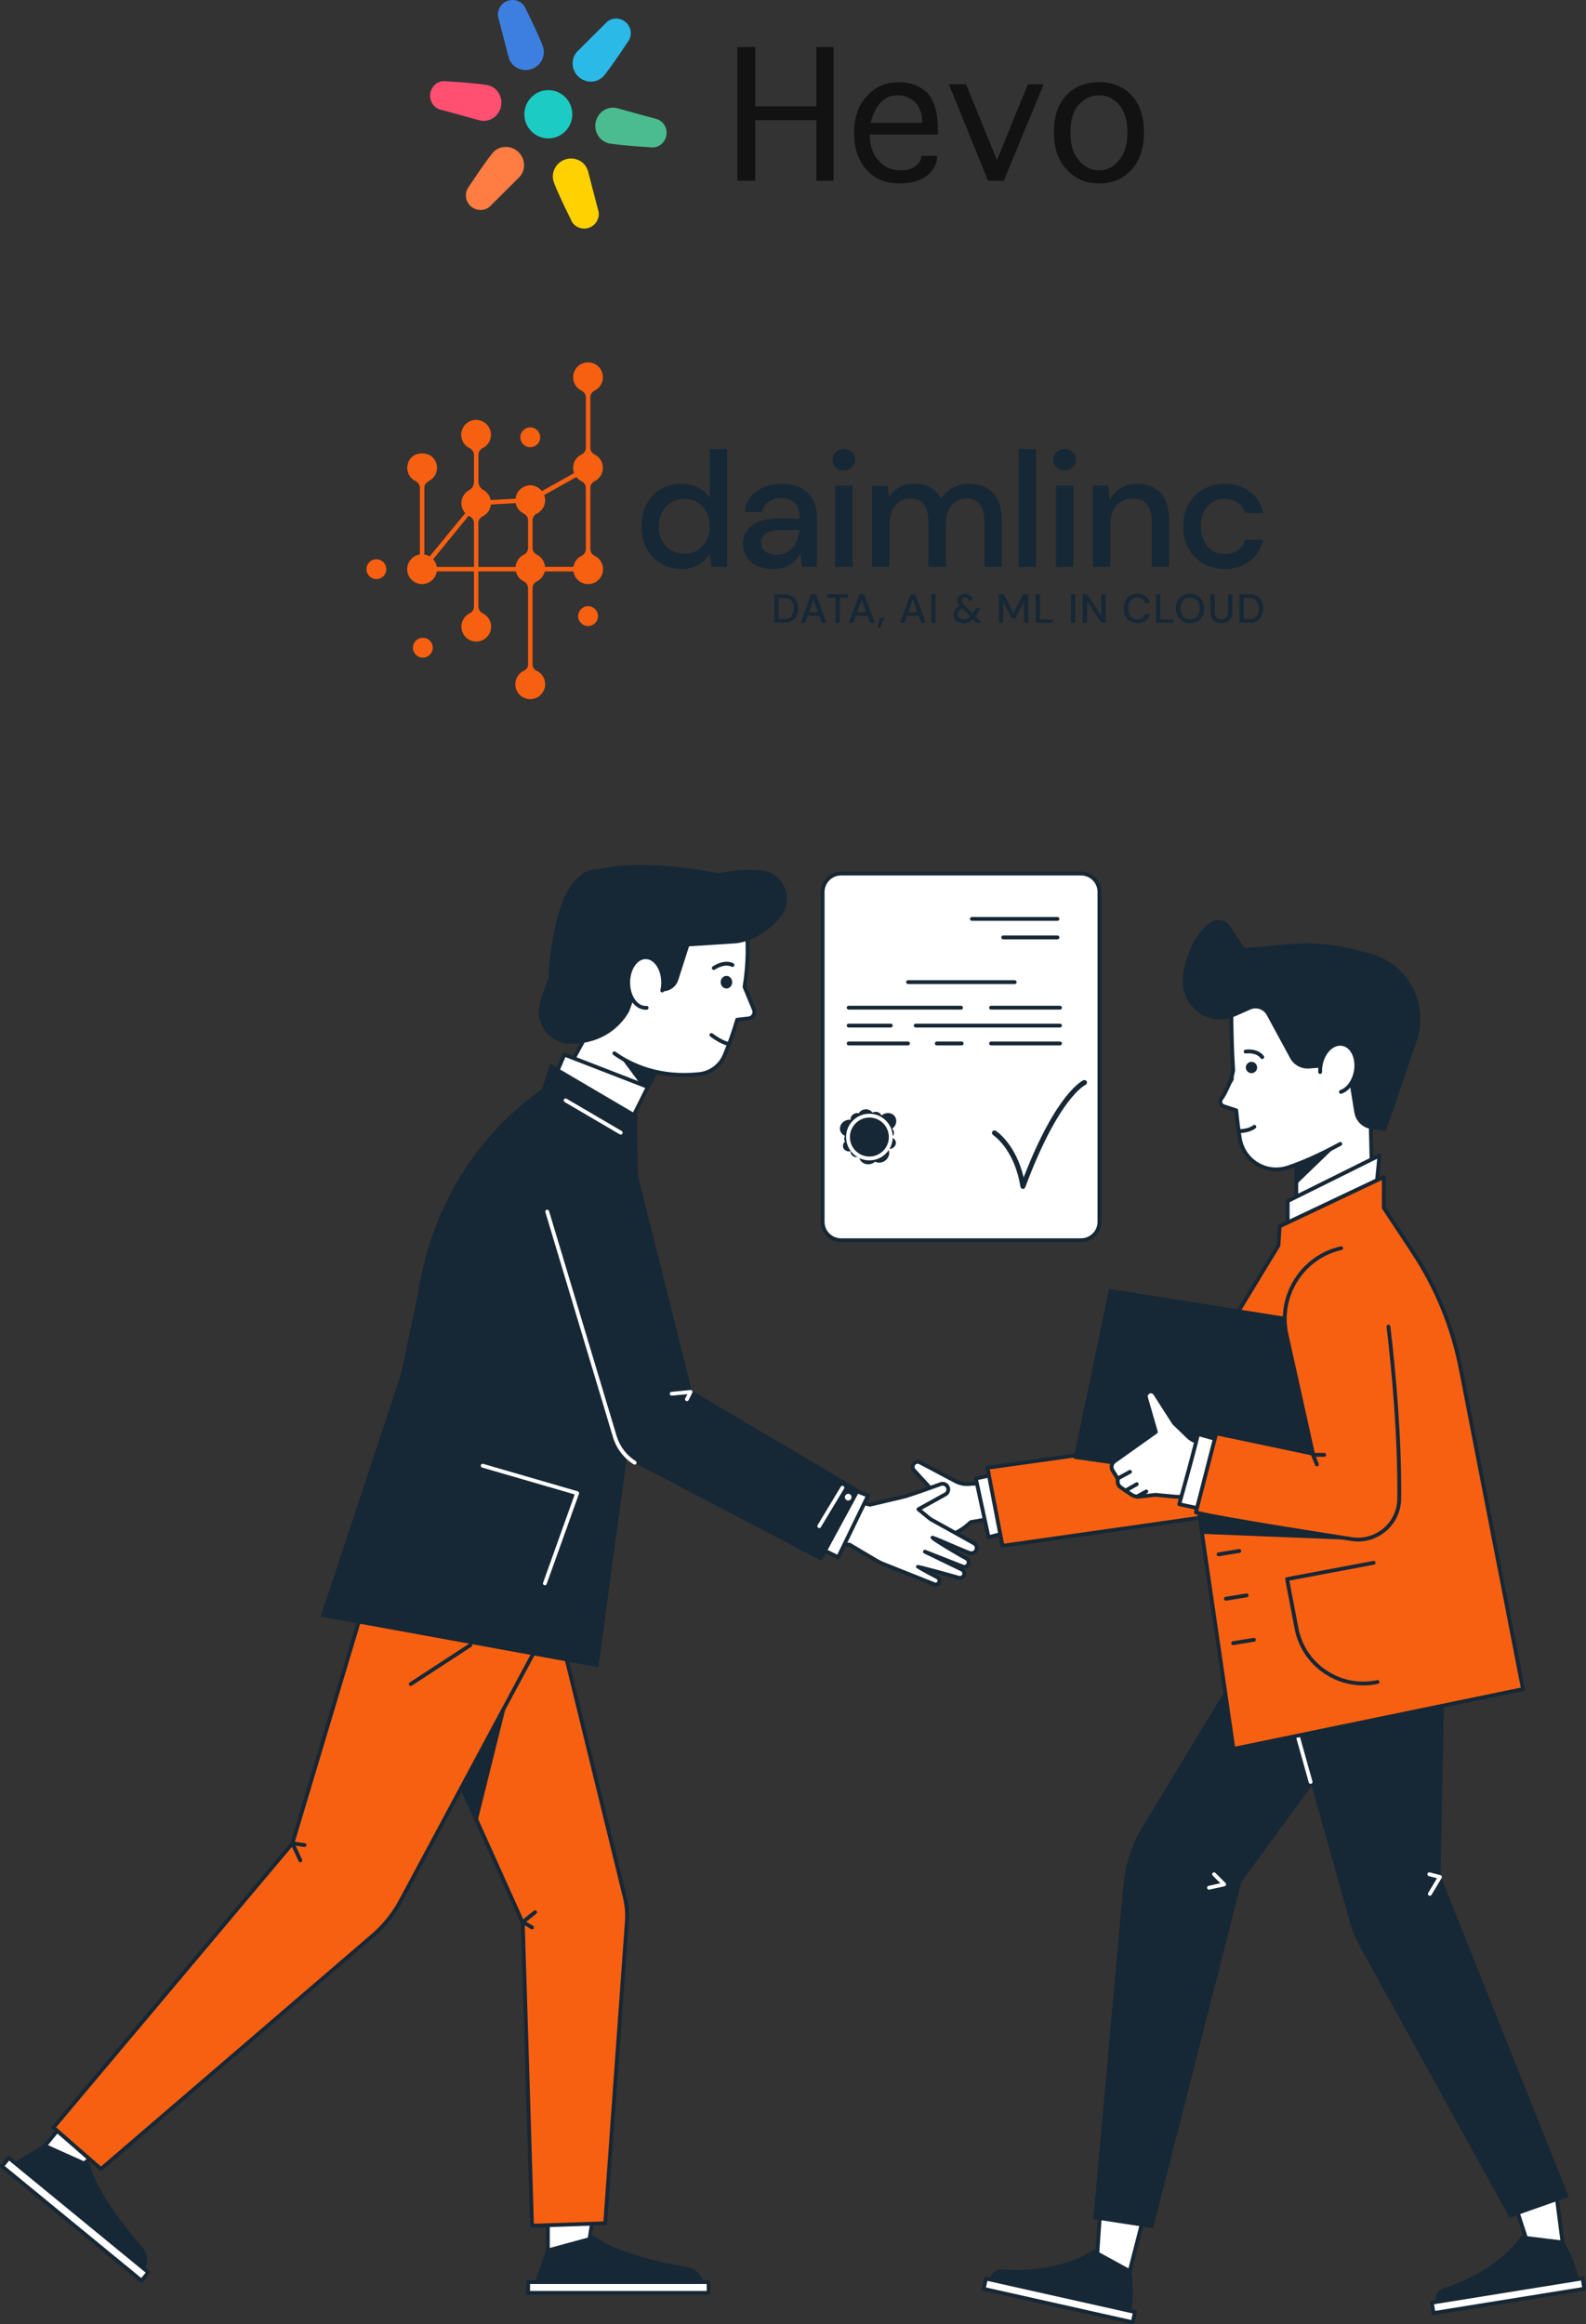 <?xml version="1.0" encoding="UTF-8"?>
<svg xmlns="http://www.w3.org/2000/svg" xmlns:xlink="http://www.w3.org/1999/xlink" id="Layer_2" viewBox="0 0 639.91 937.43">
  <rect x="0" y="0" width="639.91" height="937.43" fill="#333333" stroke="none"/>
  <defs>
    <style>.cls-1{clip-path:url(#clippath);}.cls-2{fill:none;}.cls-2,.cls-3,.cls-4,.cls-5,.cls-6,.cls-7,.cls-8,.cls-9,.cls-10,.cls-11,.cls-12,.cls-13{stroke-width:0px;}.cls-14{clip-path:url(#clippath-1);}.cls-15{clip-path:url(#clippath-3);}.cls-16{clip-path:url(#clippath-2);}.cls-3{fill:#f86011;}.cls-4{fill:#4abc90;}.cls-5{fill:#2bbae7;}.cls-6{fill:#3d7fe0;}.cls-7{fill:#1cccc4;}.cls-8{fill:#121212;}.cls-9{fill:#162735;}.cls-10{fill:#ff7d42;}.cls-11{fill:#fff;}.cls-12{fill:#ff5072;}.cls-13{fill:#ffd101;}</style>
    <clipPath id="clippath">
      <rect class="cls-2" x="395.91" y="918.14" width="62.88" height="19.29"></rect>
    </clipPath>
    <clipPath id="clippath-1">
      <rect class="cls-2" x="576.83" y="918.14" width="63.08" height="15.72"></rect>
    </clipPath>
    <clipPath id="clippath-2">
      <rect class="cls-2" y="869.51" width="59.91" height="50.67"></rect>
    </clipPath>
    <clipPath id="clippath-3">
      <rect class="cls-2" y="869.51" width="61.24" height="52"></rect>
    </clipPath>
  </defs>
  <g id="Layer_1-2">
    <path class="cls-11" d="m435.1,500.23h-94.69c-4.7,0-8.51-3.81-8.51-8.51v-130.89c0-4.7,3.81-8.51,8.51-8.51h94.69c4.7,0,8.51,3.81,8.51,8.51v130.89c0,4.7-3.81,8.51-8.51,8.51"></path>
    <path class="cls-9" d="m348.29,450.79c.23,1.26-.71,2.49-2.1,2.76-1.4.26-2.73-.55-2.96-1.81-.24-1.26.71-2.49,2.11-2.75,1.4-.26,2.72.55,2.95,1.81"></path>
    <path class="cls-9" d="m361.43,460.59c.23,1.26-.71,2.49-2.1,2.76-1.41.26-2.72-.55-2.96-1.81-.23-1.26.71-2.49,2.11-2.75,1.41-.27,2.73.55,2.96,1.8"></path>
    <path class="cls-9" d="m360.66,456.47c.23,1.26-.71,2.49-2.11,2.75-1.4.26-2.72-.55-2.96-1.81s.71-2.49,2.11-2.75c1.4-.26,2.72.55,2.96,1.81"></path>
    <path class="cls-9" d="m355.76,450.28c.23,1.26-.71,2.49-2.11,2.76-1.4.26-2.72-.55-2.96-1.81-.23-1.26.71-2.49,2.11-2.75,1.4-.26,2.72.55,2.96,1.81"></path>
    <path class="cls-9" d="m345.2,461.62c.23,1.26-.71,2.49-2.11,2.75-1.4.26-2.72-.55-2.95-1.81-.23-1.26.71-2.49,2.11-2.75,1.4-.26,2.72.55,2.96,1.81"></path>
    <path class="cls-9" d="m348.29,463.94c.23,1.26-.71,2.49-2.11,2.75-1.4.26-2.72-.55-2.95-1.81-.24-1.26.71-2.49,2.11-2.76,1.4-.26,2.72.55,2.95,1.81"></path>
    <path class="cls-9" d="m345.71,458.78c.24,1.26-.7,2.49-2.1,2.75s-2.72-.55-2.96-1.81.71-2.49,2.1-2.76c1.41-.26,2.73.55,2.96,1.81"></path>
    <path class="cls-9" d="m346.47,454.36c.34,1.87-1.06,3.7-3.13,4.08s-4.04-.82-4.39-2.69c-.35-1.86,1.06-3.69,3.13-4.08,2.08-.39,4.04.82,4.39,2.68"></path>
    <path class="cls-9" d="m361.07,450.33c1.07,1.57.54,3.8-1.2,4.99-1.74,1.2-4.03.9-5.1-.67s-.54-3.8,1.21-5c1.74-1.19,4.02-.89,5.09.68"></path>
    <path class="cls-9" d="m358.23,463.21c1.07,1.57.53,3.81-1.2,5-1.74,1.19-4.03.89-5.1-.68-1.07-1.56-.53-3.8,1.2-4.99,1.74-1.19,4.02-.9,5.1.67"></path>
    <path class="cls-9" d="m354.2,465.45c.34,1.87-1.05,3.69-3.13,4.08-2.07.39-4.04-.81-4.39-2.68s1.06-3.69,3.13-4.08c2.08-.39,4.04.81,4.39,2.68"></path>
    <path class="cls-9" d="m352.51,450.24c0,1.57-1.41,2.84-3.15,2.84s-3.15-1.27-3.15-2.84,1.42-2.83,3.15-2.83,3.15,1.27,3.15,2.83"></path>
    <path class="cls-9" d="m339.35,353.1c-3.68,0-6.67,2.99-6.67,6.67v133.01c0,3.68,2.99,6.67,6.67,6.67h96.81c3.68,0,6.67-2.99,6.67-6.67v-133.01c0-3.68-2.99-6.67-6.67-6.67h-96.81Zm96.81,147.9h-96.81c-4.54,0-8.22-3.69-8.22-8.22v-133.01c0-4.53,3.68-8.22,8.22-8.22h96.81c4.53,0,8.22,3.69,8.22,8.22v133.01c0,4.53-3.69,8.22-8.22,8.22"></path>
    <path class="cls-11" d="m444.55,882.07l-2.31,34.49,12.7,2.85,8.15-31.73-18.54-5.61"></path>
    <path class="cls-9" d="m443.05,915.96l11.32,2.54,7.78-30.29-16.91-5.12-2.2,32.87Zm11.89,4.23c-.17-.02-12.88-2.86-12.88-2.86-.37-.08-.63-.43-.6-.81l2.3-34.5c.02-.23.14-.45.33-.58.19-.14.44-.18.67-.1l18.54,5.61c.4.12.63.53.53.93l-8.15,31.73c-.09.35-.4.58-.74.58"></path>
    <path class="cls-9" d="m441.49,907.34l14.85,8.12s1.7,9.14-.14,18.31l-57.76-12.94,1.54-3.01c.84-1.64,2.57-2.61,4.41-2.46,6.69.54,23.42.78,37.1-8.02"></path>
    <path class="cls-11" d="m457.02,936.66l-60.14-13.47.94-4.17,60.14,13.47-.93,4.17"></path>
    <g class="cls-1">
      <path class="cls-9" d="m397.8,922.6l58.63,13.14.59-2.66-58.63-13.13-.59,2.66Zm59.21,14.83c-.17-.02-60.3-13.49-60.3-13.49-.42-.09-.68-.51-.59-.92l.93-4.17c.05-.2.17-.38.34-.48.18-.11.39-.15.59-.1l60.14,13.47c.2.04.38.17.48.34.11.18.15.39.1.58l-.93,4.17c-.08.36-.4.6-.76.6"></path>
    </g>
    <path class="cls-11" d="m607.38,877.08l10.66,32.89,12.85-2.07-4.21-32.49-19.3,1.67"></path>
    <path class="cls-9" d="m608.42,877.76l10.16,31.33,11.46-1.85-4.02-31.01-17.59,1.53Zm9.63,32.97c-.33,0-.63-.21-.73-.54l-10.66-32.89c-.07-.22-.04-.47.09-.66.14-.2.35-.32.58-.34l19.31-1.67c.41-.03.78.26.83.67l4.21,32.49c.06.41-.22.8-.64.86l-12.85,2.07s-.08.01-.13.01"></path>
    <path class="cls-9" d="m613.92,901.67l16.81,2.03s4.97,7.85,6.66,17.06l-58.43,9.42.32-3.36c.17-1.83,1.42-3.38,3.17-3.92,6.41-1.99,22.04-7.96,31.47-21.22"></path>
    <path class="cls-11" d="m639.22,923.14l-60.84,9.81-.68-4.21,60.84-9.81.68,4.22"></path>
    <g class="cls-14">
      <path class="cls-9" d="m578.59,929.37l.43,2.69,59.32-9.56-.44-2.69-59.31,9.57Zm-.21,4.35c-.38,0-.7-.27-.76-.65l-.68-4.22c-.03-.2.02-.41.14-.57.11-.17.3-.28.5-.31l60.84-9.81c.2-.03.41.02.57.14.17.12.28.3.31.5l.68,4.22c.07.42-.22.82-.64.89l-60.84,9.81s-.08.01-.13.01"></path>
    </g>
    <path class="cls-11" d="m404.02,597.79l-13.45.76c-1.7.1-3.38-.27-4.88-1.06l-14.48-7.66c-.78-.41-1.72-.28-2.36.33-.8.77-.84,2.03-.09,2.84l6.83,7.44-27.75,12.89c-.66.31-1.02,1.04-.87,1.75.19.89,1.11,1.43,1.98,1.16l13.6-4.18-13.09,9.06c-.59.41-.79,1.19-.45,1.83.34.67,1.14.95,1.83.66l14.07-6.03-10.04,8.17c-.44.36-.49,1.03-.11,1.46.3.34.8.43,1.2.22l10.61-5.34-6.16,6.43c-.44.46-.35,1.2.18,1.54l.28.18c.35.22.81.21,1.15-.04l9.65-7.12,11.1-3.72c2.95-.99,5.68-2.57,8-4.64l.95-.85,10.73-1.85,1.56-14.26"></path>
    <path class="cls-9" d="m366.58,621.34c.23,0,.47.11.62.31.22.31.2.72-.06.99l-6.16,6.43c.04.36.32.54.32.54.27-.01,9.91-7.13,9.91-7.13.21-.11,11.32-3.83,11.32-3.83,2.86-.96,5.47-2.47,7.73-4.48l.95-.84c.11-.09.24-.16.38-.18l10.16-1.76,1.4-12.77-12.54.71c-1.83.1-3.66-.3-5.29-1.15l-14.47-7.66c-.48-.26-1.07-.17-1.46.2-.49.47-.52,1.27-.06,1.77l6.84,7.44c.16.18.23.43.19.67-.05.24-.21.45-.43.55l-27.76,12.9c-.33.16-.52.52-.44.89.05.22.18.4.38.51.19.11.42.14.63.07l13.6-4.18c.36-.11.76.06.93.4.16.34.06.76-.26.97l-13.09,9.06c-.27.18-.36.55-.21.84.16.3.53.44.84.3l14.07-6.03c.35-.15.77-.02.96.31.2.33.13.76-.17,1l-10.03,8.17c.26.4,10.86-4.95,10.86-4.95.11-.05.23-.08.35-.08Zm-5.16,9.86c-.33,0-.67-.09-.96-.29l-.28-.18c-.45-.29-.74-.76-.8-1.29-.06-.53.11-1.06.48-1.44l3.05-3.18-6.59,3.32c-.71.36-1.59.2-2.13-.4-.32-.36-.49-.84-.45-1.33.04-.48.28-.93.65-1.24l5.77-4.69-9.01,3.86c-1.05.45-2.29,0-2.82-1.01-.51-.98-.2-2.2.7-2.83l8.99-6.22-8.83,2.71c-.62.19-1.3.11-1.86-.22-.56-.33-.96-.88-1.1-1.52-.23-1.08.3-2.15,1.3-2.61l26.8-12.45-6.12-6.66c-1.03-1.12-.97-2.88.12-3.93.88-.84,2.19-1.02,3.26-.45l14.48,7.66c1.38.72,2.92,1.06,4.47.97l13.45-.76c.23-.01.45.08.6.24.16.16.23.39.21.61l-1.56,14.26c-.04.34-.3.61-.64.68l-10.52,1.81-.79.7c-2.42,2.15-5.2,3.77-8.27,4.79l-10.98,3.68-9.55,7.05c-.31.23-.68.35-1.06.35"></path>
    <path class="cls-11" d="m393.72,596.31l5.11,23.72,10.77-2.79-4.58-23.37-11.3,2.44"></path>
    <path class="cls-9" d="m394.65,596.9l4.78,22.17,9.28-2.4-4.28-21.88-9.78,2.11Zm4.19,23.9c-.14,0-.28-.04-.4-.11-.18-.11-.31-.29-.35-.49l-5.11-23.71c-.04-.2,0-.42.1-.58.11-.18.29-.29.49-.34l11.3-2.44c.2-.04.42,0,.59.11s.29.29.33.49l4.58,23.37c.08.4-.17.8-.56.9l-10.77,2.79c-.06.02-.14.02-.2.02"></path>
    <path class="cls-3" d="m398.41,591.98l6.07,31.49,78.86-11.22c5.01-.71,9.56-3.28,12.76-7.2l47.05-57.63-26.68-22.22-37.78,55.52-80.28,11.26"></path>
    <path class="cls-9" d="m399.33,592.64l5.77,29.97,78.14-11.12c4.82-.69,9.18-3.15,12.27-6.92l46.57-57.04-25.44-21.18-37.3,54.81c-.13.18-.32.3-.53.33l-79.47,11.15Zm5.15,31.61c-.36,0-.69-.26-.76-.63l-6.06-31.49c-.04-.21,0-.42.13-.59s.31-.29.52-.32l79.93-11.21,37.59-55.24c.12-.18.31-.3.53-.33s.43.03.6.17l26.68,22.22c.33.27.38.75.11,1.08l-47.05,57.63c-3.33,4.07-8.04,6.73-13.25,7.47l-78.86,11.22s-.07,0-.11,0"></path>
    <path class="cls-11" d="m553.59,476.46l-30.57,11.44v-29.08l29.83-13.67.74,31.31"></path>
    <path class="cls-9" d="m545.39,456.16l-22.37,21.6v-15.55l22.37-6.06"></path>
    <path class="cls-9" d="m523.79,459.31v27.47l29.02-10.85-.7-29.59-28.31,12.97Zm-.77,29.36c-.16,0-.31-.05-.44-.14-.21-.14-.33-.38-.33-.63v-29.08c0-.3.18-.58.45-.7l29.83-13.67c.23-.11.51-.09.73.05.22.14.35.38.36.64l.74,31.31c.01.33-.19.63-.5.74l-30.57,11.44c-.09.03-.18.05-.27.05"></path>
    <path class="cls-11" d="m519.54,484.41v12.68l35.55-15.66,1.49-15.41-37.04,18.39"></path>
    <path class="cls-9" d="m520.32,484.9v11.01l34.04-14.99,1.31-13.57-35.35,17.56Zm-.78,12.97c-.15,0-.29-.04-.42-.13-.22-.14-.35-.39-.35-.65v-12.67c0-.3.16-.57.43-.7l37.03-18.39c.26-.13.55-.1.79.06.23.16.35.43.33.71l-1.49,15.41c-.03.28-.2.52-.46.63l-35.54,15.66c-.1.05-.21.07-.32.07"></path>
    <path class="cls-9" d="m535.81,613.39l-74.68,123.2c-4.43,7.3-7.13,15.52-7.89,24.03l-12.09,134.39,24.09,3.69,35.57-139.56,71.19-97.41-36.2-48.34"></path>
    <path class="cls-9" d="m511.09,655.67l33.69,119.94c.91,3.21,2.17,6.31,3.79,9.24l60.54,109.63,23.81-8.39-51.73-129.51,1.98-98.42-72.08-2.49"></path>
    <path class="cls-11" d="m528.8,719.49c-.34,0-.65-.22-.74-.56l-17.7-63.05c-.07-.24-.02-.49.14-.69.15-.19.38-.3.63-.29l72.08,2.48c.42.02.75.36.74.79l-.21,10.38c0,.43-.35.77-.79.76-.43-.01-.77-.36-.76-.79l.19-9.61-70.26-2.43,17.42,62.03c.11.41-.13.84-.54.95-.07.02-.14.03-.21.03"></path>
    <path class="cls-3" d="m614.49,681.27l-116.82,24.11-12.65-86.71-2.54-17.4-1.63-11.2c-2.3-15.75.96-31.81,9.23-45.41l25.73-42.34.5-7.7,42.01-19.89v12.43l11.77,17.83c9.46,14.32,16.01,30.36,19.29,47.21l25.11,129.08"></path>
    <path class="cls-9" d="m549.24,621.24l-64.23-2.58-2.54-17.4,66.77,19.98"></path>
    <path class="cls-9" d="m517.05,495.11l-.46,7.25c-.01.13-.05.24-.11.35l-25.74,42.34c-8.15,13.41-11.4,29.36-9.13,44.9l16.71,114.51,115.27-23.79-24.96-128.34c-3.27-16.83-9.72-32.61-19.17-46.92l-11.78-17.83c-.08-.13-.13-.28-.13-.43v-11.2l-40.49,19.17Zm-19.38,211.04c-.16,0-.31-.05-.44-.14-.18-.12-.29-.31-.32-.52l-16.82-115.32c-2.32-15.89.99-32.2,9.34-45.93l25.64-42.18.48-7.52c.02-.28.19-.53.44-.65l42.01-19.89c.24-.11.52-.09.74.05s.36.39.36.65v12.2l11.65,17.64c9.56,14.48,16.09,30.45,19.4,47.48l25.11,129.09c.08.42-.19.82-.6.91l-116.82,24.11s-.1.02-.16.02"></path>
    <path class="cls-11" d="m496.92,399.78s-.23,17.4.88,35.7c-1.31,2.29-3.11,5.21-5.04,7.67-.82,1.06-.35,2.6.92,3.03,2.17.71,3.82,1.25,5.09,1.65.4,4,.89,7.86,1.47,11.4,1.49,8.95,10.6,14.53,19.23,11.71,16.88-5.51,37.1-18.95,37.1-18.95l.75-44.49-60.4-7.71"></path>
    <path class="cls-9" d="m514.89,472.44c-2.82,0-5.61-.77-8.08-2.27-3.91-2.37-6.58-6.31-7.33-10.82-.54-3.22-1.02-6.9-1.43-10.94-1.29-.41-2.84-.91-4.61-1.49-.84-.28-1.48-.94-1.74-1.78-.26-.84-.08-1.76.46-2.45,1.84-2.36,4.38-8.71,4.61-11.01-1.09-18.1-.63-31.77-.62-31.91,0-.22.1-.42.27-.56s.39-.21.6-.18l60.4,7.7c.39.05.68.39.67.78l-.69,41.49c-.01.43-.35.76-.77.76-.44,0-.79-.35-.78-.78l.69-40.8-58.86-7.51c-.08,3.24-.29,15.48.65,30.97-.26,2.88-3.03,9.54-4.94,11.99-.24.3-.31.69-.2,1.05.11.37.39.65.75.77,1.99.66,3.7,1.21,5.07,1.64.3.1.51.36.54.66.42,4.22.91,8.03,1.46,11.35.67,4.06,3.08,7.61,6.6,9.75,3.51,2.13,7.74,2.61,11.64,1.35,6.02-1.97,13.14-5.17,21.16-9.51.38-.2.84-.06,1.05.31.21.38.07.85-.31,1.05-8.1,4.39-15.31,7.62-21.42,9.61-1.58.52-3.21.77-4.83.77"></path>
    <path class="cls-9" d="m546.45,448.7c.56,3.44,3.27,6.12,6.71,6.64,2.88.43,5.78.86,5.9.86.14,0,6.66-19.17,12.55-36.55,5.05-14.92-3.57-31.01-18.8-35.06l-5.28-1.4c-8.82-2.35-17.99-3.15-27.09-2.38l-18.31,1.56-5.82-8.73c-1.74-2.62-5.32-3.32-7.9-1.51-3.92,2.76-8.94,8.56-11.02,20.58-1.04,6.04,1.34,12.22,6.35,15.74.17.12.33.23.5.34,4.2,2.74,9.53,3.11,14.13,1.08l6.13-2.71c2.45-1.08,5.33-.1,6.61,2.26l9.43,17.37c1.5,2.77,4.49,4.4,7.63,4.17l15.22-1.11,3.05,18.84"></path>
    <path class="cls-11" d="m547.02,432.12c-.96,5.41-4.92,9.22-8.84,8.52-3.92-.7-6.32-5.65-5.35-11.05.96-5.4,4.92-9.22,8.84-8.53,3.92.7,6.31,5.65,5.35,11.06"></path>
    <path class="cls-9" d="m541.02,441.16c-.32,0-.61-.2-.72-.52-.15-.4.06-.84.47-.98,2.68-.95,4.83-3.97,5.5-7.67.89-4.98-1.23-9.54-4.73-10.16-3.49-.62-7.06,2.92-7.94,7.9-.16.89-.22,1.77-.19,2.64.01.43-.32.79-.75.8-.43.02-.79-.32-.8-.74-.03-.97.05-1.97.22-2.97,1.04-5.81,5.41-9.92,9.74-9.15,4.33.78,7.02,6.14,5.98,11.95-.76,4.25-3.31,7.72-6.51,8.86-.08.03-.17.04-.26.04"></path>
    <path class="cls-9" d="m507.22,430.56c0,1.26-1.02,2.28-2.28,2.28s-2.28-1.02-2.28-2.28,1.02-2.29,2.28-2.29,2.28,1.03,2.28,2.29"></path>
    <path class="cls-9" d="m509.28,427.15c-.23,0-.46-.11-.62-.31-1.92-2.56-5.92-1.94-5.96-1.94-.42.07-.82-.21-.89-.64-.07-.42.22-.82.64-.89.2-.03,4.97-.78,7.46,2.54.26.34.19.83-.16,1.08-.14.1-.3.16-.46.16"></path>
    <path class="cls-9" d="m500.4,456.98c-.43,0-.77-.35-.77-.78s.34-.77.77-.78c.06,0,3.26-.03,5.24-1.57.34-.26.82-.2,1.08.14.26.34.2.82-.14,1.08-2.42,1.89-6.04,1.91-6.19,1.91"></path>
    <path class="cls-9" d="m447.52,519.88l-14.36,68.48,97.64,13.81,17.65-66.34-100.92-15.95"></path>
    <path class="cls-11" d="m466.35,577.53l-3.96-13.74c-.21-.74.01-1.54.58-2.06.93-.86,2.41-.67,3.1.4l7.53,11.78,5.76,5.57c.83.81,1.84,1.43,2.94,1.81l4.9,1.69-4.76,20.17-4.51.47c-1.38.14-2.77.15-4.14.02l-7.67-.71-6.42.71c-1.13.13-2.25-.16-3.19-.79l-4.37-2.96c-.76-.51-1.21-1.36-1.21-2.28v-1.26l-2.02-3.23c-.77-1.23-.45-2.87.74-3.71l16.69-11.86"></path>
    <path class="cls-9" d="m466.13,602.14c.07,0,7.74.72,7.74.72,1.32.12,2.67.11,3.99-.02l3.96-.41,4.47-18.95-4.24-1.46c-1.2-.41-2.31-1.1-3.22-1.98l-5.76-5.57c-.11-.14-7.65-11.92-7.65-11.92-.2-.32-.53-.53-.9-.58-.38-.05-.74.07-1.02.33-.35.32-.49.81-.36,1.28l3.96,13.74c.09.31-.03.65-.29.84l-16.69,11.86c-.85.61-1.09,1.79-.54,2.68l2.02,3.23c.08.13.13.27.13.41v1.27c0,.66.32,1.27.86,1.64l4.37,2.96c.78.53,1.73.77,2.67.66l6.42-.71s.06,0,.09,0Zm9.64,2.35c-.68,0-1.36-.03-2.04-.09l-7.59-.71-6.34.71c-1.3.15-2.61-.18-3.7-.92l-4.38-2.96c-.97-.66-1.55-1.74-1.55-2.91v-1.04l-1.9-3.04c-.99-1.58-.57-3.68.95-4.76l16.24-11.54-3.81-13.22c-.3-1.04.01-2.13.81-2.85.61-.56,1.43-.82,2.26-.71s1.56.57,2.01,1.28l7.48,11.7,5.69,5.51c.75.73,1.67,1.29,2.65,1.63l4.9,1.69c.38.13.59.52.5.91l-4.76,20.17c-.07.32-.34.56-.67.59l-4.51.46c-.75.08-1.51.11-2.26.11"></path>
    <path class="cls-9" d="m450.94,597.12c-.28,0-.54-.15-.68-.4-.2-.38-.07-.84.31-1.05l4.99-2.71c.37-.21.84-.07,1.05.3.2.38.06.85-.31,1.05l-4.98,2.72c-.12.06-.24.09-.36.09"></path>
    <path class="cls-9" d="m454.1,601.98c-.27,0-.53-.14-.67-.39-.21-.36-.08-.84.29-1.05l4.54-2.59c.38-.22.85-.09,1.06.28.21.38.09.84-.28,1.06l-4.54,2.6c-.13.07-.25.1-.39.1"></path>
    <path class="cls-9" d="m458.68,604.4c-.27,0-.54-.15-.68-.4-.2-.38-.06-.84.31-1.05l3.81-2.07c.38-.2.84-.07,1.05.31.2.37.07.84-.31,1.05l-3.82,2.07c-.11.07-.24.09-.37.09"></path>
    <path class="cls-11" d="m483.25,578.37c.5,0-7.46,28.34-7.46,28.34l9.2,1.99,7.95-27.59-9.69-2.73"></path>
    <path class="cls-9" d="m476.76,606.12l7.69,1.66,7.54-26.15-8.07-2.28c-.15.73-.43,1.91-.93,3.83-.6,2.37-1.47,5.65-2.58,9.72-1.52,5.58-3.08,11.19-3.65,13.21Zm8.23,3.34c-.16-.02-9.36-2.01-9.36-2.01-.21-.04-.39-.17-.5-.35-.11-.18-.14-.41-.08-.61,2.92-10.39,7.24-26.2,7.44-27.97.05-.64.38-.93.76-.93.21.03,9.91,2.77,9.91,2.77.19.05.36.19.46.36.1.18.13.4.07.59l-7.95,27.59c-.1.34-.41.56-.74.56"></path>
    <path class="cls-3" d="m482.51,609.94l8.2-31.81,39.02,8.2-10.68-48.03c-3.65-16.41,7.26-32.51,23.86-35.2l12.42-2.02s9.69,54.26,9.22,103.41c-.1,10.15-9.17,17.85-19.2,16.29-62.85-9.78-62.85-10.83-62.85-10.83"></path>
    <path class="cls-9" d="m547.92,621.74c-.89,0-1.79-.07-2.68-.21-32.47-5.05-47.84-7.73-55.02-9.09-3.28-.61-5.6-1.1-6.92-1.44-.98-.25-1.57-.4-1.57-1.07.03-.19,8.23-32.01,8.23-32.01.1-.4.5-.65.91-.56l37.85,7.95-10.42-46.86c-3.57-16.09,6.58-32.14,22.64-35.77.42-.09.83.17.93.58.09.42-.17.83-.59.92-15.23,3.45-24.85,18.67-21.46,33.93l10.68,48.04c.06.25-.02.52-.21.71-.18.19-.45.27-.71.21l-38.3-8.05-7.84,30.42c2.18.59,12.6,2.86,62.04,10.56,4.56.71,9.18-.59,12.7-3.58s5.56-7.34,5.6-11.96c.24-25.09-2.23-51.53-4.34-69.29-.05-.43.25-.81.68-.86.42-.05.81.26.86.68,2.11,17.81,4.59,44.32,4.35,69.49-.05,5.07-2.29,9.85-6.15,13.13-3.17,2.68-7.16,4.13-11.26,4.13"></path>
    <path class="cls-9" d="m549.98,679.78c-5.47,0-10.83-1.6-15.51-4.7-6.38-4.23-10.69-10.69-12.13-18.21l-3.79-19.83c-.04-.2,0-.41.11-.58.12-.17.3-.29.5-.32l34.92-6.57c.42-.08.83.19.91.61.08.42-.2.82-.62.9l-34.16,6.43,3.65,19.07c1.36,7.11,5.43,13.22,11.46,17.22,6.03,3.99,13.25,5.36,20.32,3.84.42-.09.83.18.92.59.09.42-.17.83-.59.92-2,.43-4.01.64-6,.64"></path>
    <path class="cls-9" d="m491.65,627.69c-.38,0-.7-.27-.77-.65-.07-.42.22-.82.64-.89l8.39-1.36c.42-.07.82.22.89.65.07.42-.22.82-.64.89l-8.39,1.36s-.08.01-.12.01"></path>
    <path class="cls-9" d="m494.59,645.6c-.37,0-.7-.27-.76-.65-.07-.42.22-.82.64-.89l8.39-1.36c.42-.07.82.22.89.64s-.22.82-.64.89l-8.39,1.36s-.08.01-.13.01"></path>
    <path class="cls-9" d="m497.55,663.51c-.37,0-.7-.27-.77-.65-.07-.43.22-.82.64-.89l8.39-1.36c.43-.07.82.22.89.64.07.42-.21.82-.64.89l-8.39,1.36s-.09.01-.13.01"></path>
    <path class="cls-9" d="m531.33,591.4c-.31,0-.59-.18-.72-.48l-1.58-3.85c-.1-.23-.08-.51.07-.72s.39-.34.65-.34h4.54c.43,0,.77.34.77.77s-.34.78-.77.78h-3.38l1.15,2.79c.16.4-.03.85-.42,1.01-.09.05-.19.06-.29.06"></path>
    <path class="cls-11" d="m487.8,762.15c-.36,0-.68-.25-.76-.61-.09-.42.17-.83.59-.92l4.74-1.05-3.08-3.09c-.3-.3-.3-.79,0-1.09s.79-.3,1.09,0l4.08,4.08c.2.2.28.49.2.77-.08.27-.3.47-.58.54l-6.12,1.36c-.06.01-.11.02-.17.02"></path>
    <path class="cls-11" d="m576.91,764.64c-.14,0-.27-.04-.4-.11-.36-.22-.48-.69-.27-1.06l3.55-5.92-3.31-.87c-.41-.11-.66-.53-.55-.95.1-.41.53-.66.94-.55l4.31,1.13c.23.06.43.23.52.46.09.22.08.48-.05.69l-4.08,6.81c-.15.24-.41.38-.67.38"></path>
    <path class="cls-11" d="m240.41,886.57l-3.55,22.91-15.82.54v-22.9l19.36-.55"></path>
    <path class="cls-9" d="m221.82,887.87v21.35l14.38-.49,3.31-21.36-17.68.5Zm-.78,22.93c-.2,0-.39-.08-.54-.22-.15-.15-.23-.34-.23-.56v-22.9c0-.42.33-.77.75-.78l19.36-.55c.23,0,.45.09.6.26.15.18.22.41.18.64l-3.54,22.9c-.06.37-.37.65-.74.66l-15.82.55h-.03"></path>
    <path class="cls-9" d="m239.59,901.84l-19.09,5.18-5.18,15h68.72l-.28-1.4c-.64-3.21-3.2-5.69-6.44-6.24-9.28-1.57-28.27-5.49-37.73-12.54"></path>
    <path class="cls-11" d="m213.09,924.79h72.81v-4.36h-72.81v4.36"></path>
    <path class="cls-9" d="m213.86,924.02h71.27v-2.81h-71.27v2.81Zm72.04,1.55h-72.81c-.43,0-.77-.34-.77-.77v-4.36c0-.43.34-.77.77-.77h72.81c.43,0,.78.34.78.77v4.36c0,.43-.35.77-.78.77"></path>
    <path class="cls-11" d="m46.47,861.45l-17.27,15.46-12.58-9.6,14.53-17.71,15.32,11.85"></path>
    <path class="cls-9" d="m17.73,867.18l11.43,8.73,16.1-14.42-13.99-10.83-13.54,16.52Zm11.47,10.51c-.17,0-.33-.06-.47-.16l-12.58-9.61c-.17-.13-.28-.31-.3-.52-.03-.21.04-.42.17-.58l14.53-17.71c.27-.33.74-.38,1.07-.13l15.32,11.85c.18.14.29.35.3.58.01.23-.08.45-.26.6l-17.27,15.47c-.15.13-.33.2-.52.2"></path>
    <path class="cls-9" d="m36.16,872.74l-18.05-8.1-13.52,8.31,53.15,43.57.67-1.25c1.54-2.9,1.13-6.44-1.02-8.91-6.18-7.1-18.38-22.17-21.23-33.63"></path>
    <g class="cls-16">
      <path class="cls-11" d="m.8,873.72l56.3,46.17,2.77-3.38-56.3-46.17-2.77,3.38"></path>
    </g>
    <g class="cls-15">
      <path class="cls-9" d="m1.88,873.61l55.11,45.19,1.79-2.18-55.11-45.18-1.79,2.18Zm55.22,47.05c-.17,0-.34-.06-.49-.17L.3,874.32c-.16-.13-.26-.32-.28-.53-.02-.2.04-.41.17-.56l2.77-3.38c.27-.33.76-.38,1.09-.11l56.31,46.17c.16.13.26.32.28.52.02.21-.04.41-.17.57l-2.77,3.38c-.15.19-.38.28-.6.28"></path>
    </g>
    <path class="cls-3" d="m252.93,775.02l-8.74,121.71-29.52.98-3.69-122.03-18.38-40.86-14.03-31.18-29.34-65.23,72.08.98,30.79,125.78c.79,3.22,1.07,6.54.83,9.85"></path>
    <path class="cls-9" d="m211.02,660.63l-18.42,74.2-14.03-31.18-1.3-5.94,33.75-37.07"></path>
    <path class="cls-9" d="m150.43,639.2l61.25,136.17c.07.29,3.73,121.54,3.73,121.54l28.05-.94,8.69-121.02c.23-3.23-.04-6.46-.81-9.6l-30.65-125.2-70.27-.96Zm64.23,259.28c-.19,0-.39-.07-.53-.21-.15-.14-.24-.33-.24-.54l-3.69-121.87-61.69-137.14c-.1-.24-.08-.52.06-.74.14-.22.39-.35.66-.35l72.08.98c.35,0,.66.24.74.59l30.79,125.78c.81,3.3,1.09,6.69.85,10.09l-8.74,121.71c-.03.4-.35.7-.75.72l-29.52.98h-.03"></path>
    <path class="cls-3" d="m218.85,660.06l-57.19,106.6c-2.85,5.32-6.66,10.06-11.24,13.99l-109.69,94.18-19.19-16.73,96.44-114.64,26.81-89.55,74.05,6.15"></path>
    <path class="cls-9" d="m165.71,680.02c-.26,0-.5-.13-.65-.35-.23-.36-.13-.84.22-1.07l24.11-15.74c.36-.23.84-.13,1.07.22.23.36.13.84-.22,1.07l-24.11,15.74c-.13.09-.28.13-.42.13"></path>
    <path class="cls-9" d="m22.63,858.02l18.11,15.79,109.18-93.74c4.52-3.89,8.24-8.52,11.06-13.77l56.64-105.56-72.26-6-26.64,88.95c-.03.1-.08.2-.15.28l-95.95,114.06Zm18.11,17.59c-.18,0-.36-.07-.51-.19l-19.19-16.73c-.32-.28-.35-.76-.08-1.08l96.33-114.53,26.77-89.39c.1-.35.44-.58.81-.55l74.05,6.15c.26.02.49.17.62.4.12.23.13.51,0,.73l-57.19,106.6c-2.91,5.42-6.75,10.21-11.42,14.21l-109.68,94.18c-.15.13-.33.19-.51.19"></path>
    <path class="cls-11" d="m270.02,422.65l-2.64,4.81-6.92,12.61-5.7,10.38-30.01-11.32,15.5-28.29,29.77,11.81"></path>
    <path class="cls-9" d="m267.39,427.46l-6.92,12.62-13.32-17.92,20.24,5.3"></path>
    <path class="cls-9" d="m225.86,438.73l28.55,10.77,14.51-26.44-28.32-11.23-14.74,26.91Zm28.91,12.5c-.27-.05-30.29-11.36-30.29-11.36-.21-.08-.37-.24-.45-.46-.08-.21-.06-.44.05-.64l15.49-28.3c.19-.34.6-.49.96-.34l29.77,11.81c.2.08.36.25.44.46.07.21.06.44-.05.63l-15.26,27.8c-.14.26-.4.4-.68.4"></path>
    <path class="cls-11" d="m304.18,407.18l-3.78-9.13c1.58-9.84,1.63-19.1.23-27.32l-40.37,4.62-20.92,21.89v19.45s13.56,19.61,42.8,16.52c4.49-.47,8.39-3.33,10.16-7.49,2.05-4.86,3.76-9.69,5.13-14.45l4.63-.52c1.72-.19,2.78-1.97,2.11-3.57"></path>
    <path class="cls-9" d="m276.02,434.32c-13.19,0-22.69-4.65-28.59-8.86-.35-.26-.43-.73-.18-1.08.25-.34.73-.43,1.08-.18,6.57,4.69,17.76,9.94,33.74,8.25,4.23-.45,7.88-3.14,9.53-7.03,2.01-4.74,3.72-9.57,5.09-14.36.09-.3.35-.52.66-.55l4.63-.52c.58-.07,1.08-.39,1.38-.89.29-.5.33-1.09.11-1.63l-3.78-9.13c-.06-.13-.07-.28-.05-.42,1.51-9.41,1.63-18.26.36-26.34l-39.36,4.51-20.51,21.46v17.9c0,.43-.35.77-.78.77s-.77-.34-.77-.77v-18.21c0-.2.08-.39.21-.54l20.92-21.89c.12-.14.29-.22.47-.23l40.37-4.63c.41-.04.79.24.85.64,1.41,8.38,1.34,17.58-.2,27.35l3.69,8.92c.41.99.33,2.09-.21,3.01-.55.92-1.47,1.52-2.54,1.64l-4.11.46c-1.37,4.68-3.06,9.4-5.02,14.03-1.86,4.41-5.99,7.46-10.79,7.97-2.15.23-4.22.33-6.21.33"></path>
    <path class="cls-9" d="m253.94,407.69s-6.04,13.21-23.45,13.32c-8.65.06-14.96-8.17-12.61-16.48,1.53-5.42,3.47-10.21,3.47-10.21,0,0,1.21-44.75,20.67-43.78,18.48-4.62,47.91,1.7,47.91,1.7,0,0,8.95-2.17,17.51-1.11,9.06,1.12,13.24,11.9,7.35,18.88-8.32,9.86-17.81,10.45-17.81,10.45l-18.97,1.22-4.34,13.57c-.99,3.1-4.11,5.01-7.33,4.47l-9-1.5-3.4,9.48"></path>
    <path class="cls-11" d="m267.56,396.27c0,5.64-3.15,10.21-7.05,10.21s-7.06-4.57-7.06-10.21,3.16-10.22,7.06-10.22,7.05,4.57,7.05,10.22"></path>
    <path class="cls-9" d="m260.51,407.26c-4.32,0-7.83-4.93-7.83-10.98s3.51-10.99,7.83-10.99,7.82,4.93,7.82,10.99c0,1.16-.13,2.3-.38,3.4-.09.42-.51.68-.92.58-.42-.09-.68-.51-.58-.92.22-.98.34-2.01.34-3.05,0-5.21-2.82-9.45-6.28-9.45s-6.28,4.24-6.28,9.45,2.81,9.44,6.28,9.44c.11,0,.22,0,.33-.02.42-.04.8.29.83.71.03.42-.29.8-.71.83-.16,0-.31.02-.46.02"></path>
    <path class="cls-9" d="m295.42,396.15c0,1.41-1.04,2.55-2.32,2.55s-2.32-1.14-2.32-2.55,1.04-2.55,2.32-2.55,2.32,1.14,2.32,2.55"></path>
    <path class="cls-9" d="m287.99,391.21c-.24,0-.48-.11-.63-.33-.24-.35-.17-.83.19-1.08.18-.13,4.55-3.16,8.33-1.28.38.19.54.65.34,1.04-.19.38-.65.54-1.04.35-2.96-1.48-6.71,1.13-6.74,1.16-.14.09-.29.14-.45.14"></path>
    <path class="cls-9" d="m294.19,421.77c-2.74-.08-7.15-3.35-7.64-3.72-.34-.26-.41-.74-.15-1.08s.74-.41,1.08-.15c1.23.93,4.84,3.35,6.73,3.41.43.02.76.38.75.8-.02.42-.36.75-.78.75"></path>
    <path class="cls-11" d="m227.71,425.36l-5.66,13.29,32.47,13.53,6.89-13.78-33.7-13.04"></path>
    <path class="cls-9" d="m223.06,438.23l31.09,12.95,6.19-12.37-32.21-12.46-5.06,11.88Zm31.46,14.72c-.3-.06-32.77-13.59-32.77-13.59-.19-.08-.34-.23-.42-.42-.08-.19-.08-.4,0-.59l5.66-13.28c.16-.39.6-.57.99-.42l33.71,13.04c.2.08.36.23.44.44.08.2.07.43-.03.62l-6.89,13.78c-.14.27-.41.43-.69.43"></path>
    <path class="cls-9" d="m222.05,429.05l35.18,20.67-.24,4.43,1.97,89.06-17.55,129.22-112.02-20.41,32.39-97.74,6.64-31.49c5.17-33.49,21.57-62.62,48.99-82.54l1.19-.86,3.45-10.33"></path>
    <path class="cls-11" d="m338.55,604.2l12.48,2.68,12.92-3.04c1.56-.18,11.67-3.83,15.58-5.26.93-.34,1.96-.04,2.57.72.85,1.06.59,2.64-.56,3.37l-10.98,6.08,4.82,3.94,17.58,9.77c1.14.63,1.46,2.11.69,3.17-.57.78-1.58,1.08-2.48.74-3.76-1.38-14.67-6.3-14.91-6.23-.06.46,10.13,6.57,13.66,8.44.83.43,1.18,1.43.81,2.29-.38.87-1.36,1.3-2.25.98l-15.29-6.01,14.83,7.17c.89.4,1.3,1.44.92,2.33-.36.83-1.28,1.26-2.14,1.01-4.63-1.35-15.82-4.36-16.45-4.38-.13.08,5.34,2.9,7.89,4.2.72.37,1.03,1.22.72,1.97-.32.78-1.21,1.15-1.99.84l-21.22-8.45c-.83-.38-1.63-.8-2.41-1.26l-10.58-6.28-8.94-.04,4.76-18.76"></path>
    <path class="cls-9" d="m356.03,629.82l21.21,8.45c.39.15.83-.04.99-.42.16-.37,0-.8-.36-.98q-8.27-4.24-8.31-4.84c-.01-.27.12-.54.34-.69.13-.09.29-.14.45-.14.86.01,13.19,3.4,16.65,4.41.49.15,1.01-.1,1.21-.57.22-.5-.01-1.09-.52-1.32l-14.85-7.18c-.37-.18-.54-.63-.37-1.01s.6-.56.99-.41l15.29,6.01c.48.17,1.04-.07,1.26-.57.21-.48,0-1.06-.46-1.3-1.75-.93-5.13-2.89-8.21-4.77-5.96-3.64-5.92-3.88-5.84-4.45.04-.3.26-.55.55-.64q.38-.12,5.96,2.29c3.31,1.43,7.44,3.21,9.43,3.95.58.21,1.24.02,1.6-.48.24-.32.32-.72.23-1.12-.08-.39-.33-.71-.68-.91l-17.58-9.77c-.11-.08-4.93-4.02-4.93-4.02-.2-.16-.31-.41-.29-.67.03-.26.17-.48.4-.61l10.96-6.07c.36-.23.6-.59.67-1.02.07-.43-.04-.86-.31-1.2-.41-.51-1.09-.7-1.7-.48-5.16,1.88-14.01,5.05-15.71,5.3l-12.88,3.04c-.11.02-.23.03-.34,0l-11.76-2.53-4.33,17.07,7.95.04c.14,0,.28.04.4.11l10.58,6.28c.74.45,1.53.85,2.32,1.21Zm21.48,10.05c-.28,0-.57-.06-.85-.16l-21.22-8.45c-.89-.4-1.72-.84-2.52-1.31l-10.4-6.17-8.73-.04c-.24,0-.46-.11-.61-.3-.15-.19-.2-.43-.14-.66l4.76-18.76c.1-.4.5-.65.91-.56l12.31,2.65,12.75-3c1.09-.14,6.99-2.14,15.49-5.24,1.24-.45,2.62-.06,3.44.96.55.68.78,1.56.63,2.42-.14.86-.65,1.62-1.39,2.08-.04.02-10.02,5.55-10.02,5.55l3.89,3.18,17.52,9.73c.73.41,1.26,1.11,1.44,1.94.18.82,0,1.68-.5,2.36-.77,1.05-2.16,1.47-3.38,1.02-1.58-.58-4.44-1.8-7.2-2.98,2.46,1.48,5.01,2.95,6.57,3.78,1.18.61,1.68,2.06,1.16,3.28-.43.99-1.42,1.58-2.45,1.55.79.7,1.1,1.89.66,2.92-.51,1.19-1.83,1.81-3.07,1.45-2.58-.76-6.94-1.95-10.51-2.9.74.39,1.58.82,2.52,1.29,1.07.55,1.55,1.84,1.08,2.96-.37.89-1.23,1.42-2.15,1.42"></path>
    <path class="cls-11" d="m328.08,623.16l10.08,4.92,12.06-24.84-9.35-3.69-12.79,23.62"></path>
    <path class="cls-9" d="m329.15,622.82l8.67,4.23,11.35-23.4-7.94-3.13-12.08,22.3Zm9.02,6.04c-.11,0-.23-.03-.34-.08l-10.08-4.92c-.19-.09-.33-.26-.4-.46-.06-.2-.04-.42.06-.6l12.79-23.62c.18-.34.6-.49.96-.35l9.35,3.69c.2.08.35.24.44.44.07.2.07.42-.03.62l-12.06,24.84c-.09.19-.25.33-.44.4-.08.03-.17.04-.26.04"></path>
    <path class="cls-9" d="m211.22,456.85l36.85,122.6c1.45,4.82,4.78,8.86,9.24,11.2l74.21,38.9,15.5-28.54-67.9-40.1-26.08-104.07h-41.82"></path>
    <path class="cls-11" d="m256.07,590.71c-.14,0-.29-.04-.41-.11-4.01-2.51-6.97-6.39-8.33-10.92l-27.29-90.79c-.13-.41.1-.84.52-.96s.84.11.96.52l27.29,90.79c1.26,4.17,3.98,7.73,7.67,10.05.36.23.47.71.24,1.07-.15.23-.4.36-.65.36"></path>
    <path class="cls-11" d="m219.83,639.43c-.66-.19-.87-.63-.72-1.04l12.76-35.64-37.34-10.84c-.41-.12-.65-.55-.53-.96.11-.41.55-.65.96-.53l38.13,11.07c.2.06.38.2.47.39.09.19.11.41.04.61l-13.04,36.41c-.11.32-.41.52-.73.52"></path>
    <path class="cls-11" d="m250.45,457.62c-.13,0-.27-.03-.39-.1l-22.25-13.04c-.37-.22-.49-.69-.28-1.06.22-.36.69-.49,1.06-.28l22.26,13.04c.36.21.49.69.27,1.06-.14.24-.4.38-.67.38"></path>
    <path class="cls-11" d="m277.16,565.13c-.11,0-.23-.03-.34-.08-.39-.19-.54-.66-.35-1.04l.85-1.7-6.24.6c-.42.04-.8-.27-.84-.7-.05-.42.27-.8.69-.84l7.63-.74c.28-.03.55.1.71.33.16.23.18.53.05.78l-1.47,2.95c-.14.27-.41.43-.69.43"></path>
    <path class="cls-11" d="m330.54,616.31c-.14,0-.27-.04-.4-.11-.36-.22-.48-.7-.26-1.07l9.35-15.49c.22-.36.7-.48,1.06-.27.36.22.48.7.26,1.06l-9.35,15.5c-.14.24-.4.38-.66.38"></path>
    <path class="cls-11" d="m343.58,603.85c0,.74-.61,1.35-1.35,1.35s-1.35-.6-1.35-1.35.6-1.35,1.35-1.35,1.35.6,1.35,1.35"></path>
    <path class="cls-9" d="m121.18,751.12c-.29,0-.57-.17-.7-.45l-3.2-6.89c-.12-.26-.09-.56.08-.79s.45-.34.73-.3l4.92.73c.42.07.71.46.65.88-.06.43-.46.71-.88.65l-3.49-.53,2.59,5.59c.18.39.02.84-.38,1.03-.1.05-.21.07-.32.07"></path>
    <path class="cls-9" d="m214.67,778.18c-.14,0-.27-.03-.4-.11l-3.69-2.21c-.21-.13-.35-.36-.37-.61-.02-.26.09-.49.29-.66l4.92-3.94c.33-.27.82-.21,1.08.12.27.33.21.82-.12,1.09l-4.05,3.24,2.74,1.64c.36.22.48.7.26,1.06-.14.24-.4.37-.66.37"></path>
    <path class="cls-9" d="m426.66,371.39h-34.52c-.43,0-.78-.34-.78-.77s.35-.77.78-.77h34.52c.43,0,.78.34.78.77s-.35.77-.78.77"></path>
    <path class="cls-9" d="m426.66,378.87h-21.9c-.43,0-.77-.35-.77-.78s.34-.77.77-.77h21.9c.43,0,.77.34.77.77s-.34.78-.77.78"></path>
    <path class="cls-9" d="m409.4,396.9h-43.03c-.42,0-.77-.34-.77-.77s.35-.78.77-.78h43.03c.43,0,.78.35.78.78s-.34.77-.78.77"></path>
    <path class="cls-9" d="m387.76,407.21h-45.35c-.43,0-.78-.35-.78-.78s.35-.77.78-.77h45.35c.43,0,.77.34.77.77s-.34.78-.77.78"></path>
    <path class="cls-9" d="m427.69,407.21h-27.83c-.43,0-.78-.35-.78-.78s.35-.77.78-.77h27.83c.43,0,.77.34.77.77s-.34.78-.77.78"></path>
    <path class="cls-9" d="m359.41,414.42h-17.01c-.43,0-.78-.34-.78-.77s.35-.77.78-.77h17.01c.43,0,.77.34.77.77s-.34.77-.77.77"></path>
    <path class="cls-9" d="m427.69,414.42h-58.23c-.43,0-.77-.34-.77-.77s.34-.77.77-.77h58.23c.43,0,.77.34.77.77s-.34.77-.77.77"></path>
    <path class="cls-9" d="m366.36,421.64h-23.96c-.43,0-.77-.35-.77-.78s.34-.77.77-.77h23.96c.43,0,.78.34.78.77s-.34.78-.78.78"></path>
    <path class="cls-9" d="m388.01,421.64h-10.05c-.43,0-.78-.35-.78-.78s.35-.77.78-.77h10.05c.43,0,.78.34.78.77s-.34.78-.78.78"></path>
    <path class="cls-9" d="m427.69,421.64h-27.82c-.43,0-.78-.35-.78-.78s.34-.77.78-.77h27.82c.43,0,.78.34.78.77s-.35.78-.78.78"></path>
    <path class="cls-9" d="m359.41,458.61c0,4.77-3.86,8.64-8.64,8.64s-8.63-3.86-8.63-8.64,3.87-8.63,8.63-8.63,8.64,3.86,8.64,8.63"></path>
    <path class="cls-11" d="m350.78,450.75c-4.33,0-7.86,3.53-7.86,7.86s3.53,7.86,7.86,7.86,7.85-3.53,7.85-7.86-3.52-7.86-7.85-7.86Zm0,17.27c-5.19,0-9.41-4.22-9.41-9.41s4.22-9.41,9.41-9.41,9.41,4.22,9.41,9.41-4.22,9.41-9.41,9.41"></path>
    <path class="cls-9" d="m412.72,479.53c-.55-.05-.92-.4-.99-.85-2.45-15.27-10.95-20.83-11.04-20.89-.46-.3-.6-.92-.31-1.39.3-.47.92-.61,1.39-.31.1.06,2.42,1.56,5.05,5.07,2.05,2.74,4.65,7.22,6.2,13.72,13.22-34.14,23.68-38.99,24.14-39.18.51-.22,1.1.02,1.32.53.22.51-.02,1.1-.53,1.32-.02.01-2.72,1.28-7.06,7-3.99,5.27-10.23,15.51-17.23,34.32-.15.4-.52.66-.94.66"></path>
    <path class="cls-8" d="m329.38,72.89v-24.44h-24.65v24.44h-7.2V19h7.2v23.89h24.65v-23.89h6.93v53.89h-6.93Z"></path>
    <path class="cls-8" d="m371.77,62.89h6.37c0,2.96-1.29,5.56-3.88,7.78-2.77,2.22-6.56,3.33-11.36,3.33-5.54,0-9.97-1.85-13.3-5.56-3.32-3.7-4.99-8.61-4.99-14.72,0-6.48,1.75-11.48,5.26-15,3.32-3.7,7.57-5.56,12.74-5.56,4.8,0,8.68,1.48,11.63,4.44,2.77,2.96,4.16,7.78,4.16,14.44v2.22h-27.43c0,4.63,1.2,8.15,3.6,10.56,2.22,2.59,5.17,3.89,8.86,3.89,2.77,0,4.8-.65,6.09-1.94,1.48-1.11,2.22-2.41,2.22-3.89Zm-20.5-13.33h20.78v-.83c0-1.85-.37-3.52-1.11-5-.92-1.85-2.12-3.15-3.6-3.89-1.48-.93-3.23-1.39-5.26-1.39-2.58,0-4.8.93-6.65,2.78-1.85,1.85-3.23,4.63-4.16,8.33Z"></path>
    <path class="cls-8" d="m414.71,34h6.37l-16.07,38.89h-6.37l-15.79-38.89h6.93l12.47,30.56,12.47-30.56Z"></path>
    <path class="cls-8" d="m443.52,74c-5.36,0-9.7-1.85-13.02-5.56-3.51-3.52-5.26-8.52-5.26-15s1.66-11.48,4.99-15c3.32-3.52,7.76-5.28,13.3-5.28s9.7,1.76,13.02,5.28c3.32,3.52,4.99,8.52,4.99,15s-1.66,11.3-4.99,15c-3.33,3.7-7.67,5.56-13.02,5.56Zm0-5.28c3.14,0,5.82-1.39,8.03-4.17,2.22-2.59,3.32-6.3,3.32-11.11s-1.11-8.7-3.32-11.11c-2.22-2.59-4.89-3.89-8.03-3.89-3.32,0-6.09,1.3-8.31,3.89-2.22,2.41-3.32,6.11-3.32,11.11s1.11,8.52,3.32,11.11c2.22,2.78,4.99,4.17,8.31,4.17Z"></path>
    <path class="cls-7" d="m230.91,46.09c0,5.37-4.33,9.73-9.67,9.73s-9.67-4.35-9.67-9.73,4.33-9.73,9.67-9.73,9.67,4.35,9.67,9.73Z"></path>
    <path class="cls-6" d="m218.87,18.24c-2.26-5.79-6.66-14.46-6.66-14.46-1.04-2.98-4.34-4.52-7.38-3.45-3.04,1.07-4.66,4.35-3.63,7.33l4.01,15.39.14.49c1.29,3.7,5.4,5.62,9.18,4.29,3.78-1.33,5.8-5.42,4.51-9.12,0,0-.11-.29-.18-.47Z"></path>
    <path class="cls-13" d="m223.61,73.94c2.26,5.79,6.66,14.46,6.66,14.46,1.04,2.98,4.34,4.52,7.38,3.45,3.04-1.07,4.66-4.35,3.63-7.33l-4.01-15.39-.14-.49c-1.29-3.7-5.4-5.62-9.18-4.29-3.78,1.33-5.8,5.42-4.51,9.12,0,0,.11.29.18.47Z"></path>
    <path class="cls-5" d="m244.04,30.1c3.85-4.87,9.12-13.03,9.12-13.03,2.05-2.39,1.72-6.04-.72-8.15-2.44-2.11-6.08-1.88-8.13.51l-11.25,11.19-.35.37c-2.54,2.97-2.14,7.51.9,10.14,3.04,2.63,7.57,2.34,10.11-.63,0,0,.19-.24.32-.4Z"></path>
    <path class="cls-10" d="m198.44,62.08c-3.85,4.87-9.12,13.03-9.12,13.03-2.05,2.39-1.72,6.04.72,8.15,2.44,2.11,6.08,1.88,8.13-.51l11.25-11.19.35-.37c2.54-2.97,2.14-7.51-.9-10.14-3.04-2.63-7.57-2.34-10.11.63,0,0-.19.24-.32.4Z"></path>
    <path class="cls-4" d="m246.41,57.95c6.12.92,15.78,1.43,15.78,1.43,3.08.59,6.06-1.52,6.66-4.7.6-3.18-1.42-6.24-4.5-6.82l-15.26-4.2-.49-.12c-3.83-.73-7.54,1.89-8.29,5.85-.74,3.96,1.77,7.76,5.6,8.49,0,0,.3.05.5.08Z"></path>
    <path class="cls-12" d="m196.07,34.23c-6.12-.92-15.78-1.43-15.78-1.43-3.08-.59-6.06,1.52-6.66,4.7-.6,3.18,1.42,6.24,4.5,6.82l15.26,4.2.49.12c3.83.73,7.54-1.89,8.29-5.85.74-3.96-1.77-7.76-5.6-8.49,0,0-.3-.05-.5-.08Z"></path>
    <g id="Layer_2-2">
      <g id="Layer_1-2">
        <path class="cls-9" d="m274.86,229.45c-5.89.13-11.33-3.13-14-8.38-1.38-2.74-2.07-5.78-2-8.85-.07-3.06.62-6.09,2-8.82,1.31-2.51,3.28-4.61,5.71-6.07,2.54-1.49,5.44-2.24,8.38-2.18,2.37-.05,4.72.47,6.84,1.52,1.9.97,3.5,2.46,4.59,4.29v-19.81h7v47.51h-6.27l-.73-5.08c-1.17,1.64-2.65,3.03-4.36,4.09-2.16,1.27-4.65,1.89-7.16,1.78Zm1.25-6.07c2.79.08,5.48-1.05,7.37-3.11,1.96-2.19,2.99-5.06,2.87-8,.12-2.94-.91-5.81-2.87-8-4.05-4.08-10.65-4.09-14.72-.04-.01.01-.03.03-.04.04-1.99,2.18-3.03,5.05-2.91,8-.04,2,.41,3.97,1.32,5.75.85,1.64,2.14,3,3.73,3.94,1.59.95,3.42,1.45,5.28,1.42h-.03Z"></path>
        <path class="cls-9" d="m312,229.45c-2.37.08-4.72-.39-6.87-1.38-1.66-.81-3.05-2.09-4-3.67-.89-1.52-1.35-3.24-1.33-5-.1-2.97,1.29-5.79,3.7-7.53,2.45-1.81,5.97-2.72,10.55-2.72h8.58v-.59c0-2.55-.69-4.46-2.08-5.75-1.48-1.31-3.41-1.99-5.38-1.91-1.79-.04-3.55.45-5.05,1.42-1.43.96-2.38,2.48-2.61,4.19h-7c.16-2.23,1-4.37,2.41-6.11,1.41-1.71,3.23-3.05,5.28-3.89,2.22-.92,4.6-1.38,7-1.36,4.58,0,8.12,1.2,10.63,3.6,2.51,2.4,3.76,5.67,3.76,9.81v20.1h-6.03l-.6-5.61c-.94,1.82-2.31,3.39-4,4.55-2.07,1.33-4.5,1.97-6.96,1.85Zm1.39-5.68c1.7.06,3.37-.42,4.79-1.35,1.3-.92,2.33-2.16,3-3.6.75-1.57,1.21-3.26,1.36-5h-7.79c-2.78,0-4.75.48-5.91,1.45-1.12.87-1.77,2.21-1.75,3.63-.05,1.38.57,2.71,1.68,3.54,1.35.95,2.97,1.42,4.62,1.33Z"></path>
        <path class="cls-9" d="m340.46,189.7c-1.21.04-2.38-.4-3.27-1.22-1.7-1.68-1.71-4.43-.03-6.12,0,0,.02-.02.03-.03,1.88-1.62,4.66-1.62,6.54,0,1.7,1.67,1.72,4.4.05,6.1-.02.02-.04.04-.05.05-.89.82-2.06,1.26-3.27,1.22Zm-3.5,39v-32.79h7v32.75l-7,.04Z"></path>
        <path class="cls-9" d="m351.86,228.66v-32.75h6.2l.6,4.62c1.03-1.67,2.47-3.05,4.19-4,1.84-.99,3.91-1.49,6-1.46,5.19,0,8.8,2.05,10.83,6.15,1.18-1.89,2.82-3.44,4.78-4.5,2.02-1.08,4.29-1.62,6.59-1.57,4.09,0,7.3,1.23,9.64,3.7s3.51,6.13,3.5,11v18.81h-7v-18.09c0-6.34-2.42-9.51-7.26-9.51-2.32-.05-4.53.98-6,2.77-1.56,1.85-2.34,4.49-2.34,7.93v16.9h-7v-18.09c0-6.34-2.44-9.51-7.33-9.51-2.32-.06-4.54.97-6,2.77-1.6,1.85-2.4,4.5-2.4,7.93v16.9h-7Z"></path>
        <path class="cls-9" d="m411.06,228.66v-47.51h7v47.51h-7Z"></path>
        <path class="cls-9" d="m429.55,189.7c-1.21.04-2.38-.4-3.27-1.22-1.7-1.67-1.72-4.4-.05-6.1.02-.02.04-.04.05-.05,1.88-1.62,4.66-1.62,6.54,0,1.7,1.68,1.71,4.43.03,6.12,0,0-.02.02-.03.03-.89.82-2.06,1.26-3.27,1.22Zm-3.5,39v-32.79h7v32.75l-7,.04Z"></path>
        <path class="cls-9" d="m440.97,228.66v-32.75h6.21l.53,5.74c.99-2,2.54-3.66,4.46-4.79,2.06-1.17,4.39-1.77,6.76-1.71,4,0,7.12,1.23,9.35,3.7s3.37,6.13,3.4,11v18.81h-6.93v-18.09c0-6.34-2.6-9.51-7.8-9.51-2.45-.06-4.8.95-6.44,2.77-1.69,1.85-2.53,4.49-2.54,7.93v16.9h-7Z"></path>
        <path class="cls-9" d="m494.13,229.45c-3.02.05-5.99-.7-8.62-2.18-2.5-1.41-4.55-3.49-5.94-6-1.48-2.76-2.22-5.87-2.14-9-.07-3.11.67-6.19,2.14-8.94,1.39-2.51,3.44-4.59,5.94-6,2.63-1.48,5.6-2.23,8.62-2.18,3.66-.12,7.26,1,10.21,3.17,2.75,2.12,4.64,5.18,5.31,8.59h-7.33c-.39-1.73-1.43-3.24-2.9-4.23-3.03-1.92-6.88-2.01-10-.23-1.51.88-2.74,2.16-3.56,3.7-.93,1.9-1.39,4-1.32,6.11-.07,2.12.38,4.23,1.32,6.13.8,1.56,2.01,2.88,3.5,3.8,1.43.87,3.07,1.33,4.75,1.32,1.88.04,3.72-.49,5.29-1.52,1.49-1,2.52-2.54,2.9-4.29h7.33c-.67,3.39-2.54,6.41-5.28,8.52-2.94,2.21-6.55,3.35-10.22,3.23Z"></path>
        <path class="cls-9" d="m312.41,251.15v-11.48h3.72c1.15-.05,2.29.2,3.32.7.84.44,1.52,1.14,1.94,2,.84,1.95.84,4.15,0,6.1-.42.86-1.1,1.56-1.94,2-1.03.5-2.17.74-3.32.69h-3.72Zm1.74-1.47h1.92c.85.04,1.7-.13,2.46-.51.59-.32,1.06-.84,1.31-1.46.29-.72.43-1.5.41-2.28.02-.78-.11-1.55-.39-2.28-.25-.63-.71-1.16-1.31-1.49-.76-.38-1.61-.55-2.46-.51h-1.92l-.02,8.53Z"></path>
        <path class="cls-9" d="m323.07,251.15l4.23-11.47h1.9l4.19,11.47h-1.83l-1-2.8h-4.7l-1,2.8h-1.79Zm3.31-4.18h3.7l-1.85-5.23-1.85,5.23Z"></path>
        <path class="cls-9" d="m337.1,251.15v-10.07h-3.39v-1.41h8.5v1.41h-3.35v10.07h-1.76Z"></path>
        <path class="cls-9" d="m342.51,251.15l4.23-11.47h1.9l4.22,11.47h-1.84l-1-2.8h-4.69l-1,2.8h-1.82Zm3.31-4.18h3.7l-1.85-5.23-1.85,5.23Z"></path>
        <path class="cls-9" d="m354.07,253.08l.95-3.87h1.72l-1.51,3.87h-1.16Z"></path>
        <path class="cls-9" d="m363.15,251.15l4.23-11.47h1.9l4.19,11.47h-1.83l-1-2.8h-4.69l-1,2.8h-1.8Zm3.31-4.18h3.7l-1.85-5.23-1.85,5.23Z"></path>
        <path class="cls-9" d="m375.74,251.15v-11.48h1.73v11.48h-1.73Z"></path>
        <path class="cls-9" d="m388.79,251.34c-.74.02-1.47-.13-2.14-.44-1.18-.53-1.94-1.7-1.93-3,0-.72.23-1.42.65-2,.49-.65,1.15-1.14,1.91-1.44-.31-.33-.56-.71-.76-1.12-.15-.36-.23-.75-.23-1.15-.01-.71.29-1.4.82-1.87.64-.53,1.45-.8,2.28-.75.57-.02,1.13.11,1.64.36.89.44,1.44,1.36,1.4,2.35h-1.69c.03-.38-.12-.75-.4-1-.28-.24-.63-.36-1-.35-.37-.01-.72.11-1,.35-.25.23-.39.56-.38.9,0,.33.1.65.27.93.24.36.52.7.83,1l3.41,3.43c.27-.42.57-.91.89-1.48l.42-.8h1.81l-.66,1.2c-.39.77-.83,1.5-1.33,2.2l2.56,2.55h-2.13l-1.4-1.39c-.51.52-1.11.93-1.78,1.21-.66.23-1.36.34-2.06.31Zm-2.38-3.59c-.01.58.23,1.13.66,1.52.48.42,1.11.64,1.75.61.5,0,1-.09,1.46-.29.49-.22.92-.54,1.28-.94l-3.27-3.26c-.55.2-1.04.55-1.41,1-.31.39-.48.87-.47,1.36h0Z"></path>
        <path class="cls-9" d="m403.02,251.15v-11.48h2l3.89,7.64,3.95-7.64h2v11.48h-1.74v-8.48l-3.51,6.83h-1.34l-3.53-6.82v8.47h-1.72Z"></path>
        <path class="cls-9" d="m417.86,251.15v-11.48h1.74v10.1h5.21v1.38h-6.95Z"></path>
        <path class="cls-9" d="m432.11,251.15v-11.48h1.75v11.48h-1.75Z"></path>
        <path class="cls-9" d="m436.86,251.15v-11.48h1.74l5.76,8.64v-8.64h1.73v11.48h-1.73l-5.76-8.64v8.64h-1.74Z"></path>
        <path class="cls-9" d="m458.95,251.34c-1.03.03-2.05-.23-2.94-.75-.83-.49-1.49-1.22-1.92-2.08-.46-.96-.69-2.02-.67-3.09-.02-1.07.21-2.14.67-3.11.43-.86,1.1-1.59,1.92-2.09.89-.52,1.91-.78,2.94-.75,1.18-.04,2.34.31,3.29,1,.86.68,1.44,1.66,1.62,2.74h-1.94c-.13-.63-.49-1.2-1-1.59-.58-.42-1.29-.62-2-.59-1.04-.05-2.04.38-2.72,1.17-1.33,1.93-1.33,4.49,0,6.42.68.78,1.68,1.21,2.72,1.16.71.03,1.41-.16,2-.56.51-.37.87-.91,1-1.52h1.94c-.19,1.06-.77,2.02-1.63,2.67-.96.68-2.11,1.02-3.28.97Z"></path>
        <path class="cls-9" d="m466.44,251.15v-11.48h1.74v10.1h5.21v1.38h-6.95Z"></path>
        <path class="cls-9" d="m480.16,251.34c-1.05.03-2.09-.23-3-.75-.85-.5-1.54-1.23-2-2.1-.96-1.95-.96-4.23,0-6.18.46-.87,1.15-1.59,2-2.09,1.87-1.01,4.13-1.01,6,0,.85.5,1.54,1.22,2,2.09.95,1.95.95,4.23,0,6.18-.46.87-1.15,1.6-2,2.1-.91.52-1.95.78-3,.75Zm0-1.56c.72.02,1.43-.16,2.06-.52.59-.36,1.07-.89,1.37-1.51.65-1.5.65-3.19,0-4.69-.3-.62-.78-1.15-1.37-1.51-1.29-.69-2.84-.69-4.13,0-.59.36-1.07.88-1.36,1.51-.65,1.5-.65,3.19,0,4.69.29.63.77,1.15,1.36,1.51.63.36,1.35.54,2.07.52Z"></path>
        <path class="cls-9" d="m492.73,251.34c-.77.01-1.53-.15-2.22-.48-.66-.33-1.21-.85-1.57-1.49-.41-.78-.61-1.66-.58-2.54v-7.16h1.73v7.18c-.07.81.19,1.61.73,2.21.54.5,1.26.76,2,.71.71.03,1.41-.22,1.93-.71.53-.61.79-1.41.72-2.21v-7.18h1.74v7.16c.04.89-.17,1.76-.6,2.54-.37.64-.93,1.16-1.6,1.49-.71.33-1.49.5-2.28.48Z"></path>
        <path class="cls-9" d="m500.05,251.15v-11.48h3.72c1.15-.04,2.29.2,3.32.7.84.45,1.51,1.15,1.93,2,.84,1.95.84,4.15,0,6.1-.41.85-1.09,1.56-1.93,2-1.03.5-2.17.73-3.32.69h-3.72Zm1.73-1.47h1.92c.85.04,1.7-.13,2.47-.51.59-.33,1.05-.84,1.31-1.46.29-.73.42-1.5.4-2.28.02-.78-.12-1.56-.4-2.29-.26-.63-.72-1.16-1.31-1.49-.77-.38-1.62-.55-2.47-.51h-1.92v8.54Z"></path>
        <path class="cls-3" d="m239.86,224.15c-1.04-.51-1.69-1.57-1.68-2.73v-24.6c0-1.18.69-2.26,1.76-2.77,2.96-1.49,4.15-5.1,2.66-8.06-.58-1.15-1.51-2.08-2.66-2.66-1.07-.51-1.75-1.59-1.76-2.77v-20.27c-.02-1.16.64-2.23,1.68-2.74,2.98-1.44,4.23-5.03,2.79-8.01-1.44-2.98-5.03-4.23-8.01-2.79-2.98,1.44-4.23,5.03-2.79,8.01.59,1.22,1.57,2.2,2.79,2.79,1.07.51,1.74,1.59,1.75,2.77v20.23c0,1.18-.68,2.26-1.75,2.78-2.8,1.32-4.11,4.58-3,7.47l-13,7.27c-.93-1.2-2.28-2.01-3.78-2.25v-.09h-1.8v.09c-2.7.42-4.78,2.61-5.05,5.33l-10,.53c-.34-1.69-1.4-3.15-2.91-4-1.24-.66-2.04-1.93-2.07-3.34v-10.85c-.02-1.16.63-2.22,1.67-2.73,2.98-1.44,4.23-5.03,2.79-8.01-1.44-2.98-5.03-4.23-8.01-2.79s-4.23,5.03-2.79,8.01c.59,1.22,1.57,2.2,2.79,2.79,1.07.51,1.75,1.59,1.76,2.77v11c-.03,1.35-.8,2.58-2,3.2-2.88,1.58-3.93,5.2-2.35,8.08.23.42.51.81.83,1.16l-14.36,17.44c-.66-.39-1.39-.65-2.15-.77v-26.82c.01-1.18.69-2.25,1.75-2.77,2.05-1,3.35-3.08,3.36-5.36.02-2.08-1.07-4.01-2.86-5.07-1.77-.87-3.82-.99-5.68-.31-1.71.73-2.95,2.24-3.32,4.06-.1.43-.15.88-.15,1.32,0,2.28,1.31,4.35,3.35,5.36,1.07.51,1.75,1.59,1.76,2.77v26.82c-3.28.48-5.54,3.53-5.06,6.81.48,3.28,3.53,5.54,6.81,5.06,2.62-.39,4.68-2.44,5.06-5.06h15v14.17c.02,1.16-.64,2.23-1.68,2.74-2.98,1.44-4.23,5.03-2.79,8.01s5.03,4.23,8.01,2.79c2.98-1.44,4.23-5.03,2.79-8.01-.59-1.22-1.57-2.2-2.79-2.79-1.07-.52-1.74-1.6-1.75-2.78v-14.13h15.1c.41,1.74,1.58,3.21,3.19,4,1.06.51,1.74,1.59,1.75,2.77v30.76c.03,1.05-.57,2.02-1.52,2.48-2.91,1.26-4.33,4.57-3.25,7.55.58,1.75,1.98,3.12,3.75,3.65,3.14,1.06,6.54-.63,7.6-3.77.99-2.94-.42-6.14-3.25-7.4-.94-.45-1.54-1.4-1.53-2.45v-30.81c.01-1.18.69-2.25,1.75-2.77,1.61-.79,2.78-2.26,3.19-4h11.56c.49,3.28,3.54,5.54,6.82,5.05,3.28-.49,5.54-3.54,5.05-6.82-.3-1.98-1.56-3.68-3.37-4.54Zm-48.6,4.51h-15c-.18-1.16-.69-2.24-1.48-3.11l14.3-17.52c.15.1.31.18.48.25,1.04.51,1.7,1.58,1.68,2.74l.02,17.64Zm21.82-7.7c.01,1.14-.62,2.19-1.64,2.71-1.96.92-3.27,2.84-3.43,5h-15v-17.65c-.02-1.15.62-2.2,1.65-2.72,1.9-.9,3.19-2.74,3.4-4.83l10-.53c.37,1.84,1.58,3.39,3.27,4.21,1.06.51,1.73,1.58,1.73,2.76l.02,11.05Zm23.31.46c.01,1.16-.65,2.23-1.7,2.73-1.78.86-3.03,2.54-3.33,4.5h-11.45c-.16-2.16-1.47-4.08-3.43-5-1-.52-1.63-1.56-1.62-2.69v-11.09c.02-1.16.7-2.21,1.74-2.72,2.05-1.01,3.35-3.09,3.35-5.37,0-.72-.14-1.43-.4-2.1l13-7.28c.57.74,1.3,1.33,2.14,1.73,1.04.51,1.7,1.58,1.68,2.74l.02,24.55Z"></path>
        <path class="cls-3" d="m213.95,180.38c2.21,0,4-1.79,4-4s-1.79-4-4-4-4,1.79-4,4,1.79,4,4,4Z"></path>
        <path class="cls-3" d="m151.86,225.57c-2.21,0-4,1.79-4,4s1.79,4,4,4,4-1.79,4-4-1.79-4-4-4Z"></path>
        <path class="cls-3" d="m170.61,257.25c-2.21,0-4,1.79-4,4s1.79,4,4,4,4-1.79,4-4-1.79-4-4-4Z"></path>
        <path class="cls-3" d="m237.27,244.5c-2.21,0-4,1.79-4,4s1.79,4,4,4,4-1.79,4-4-1.79-4-4-4Z"></path>
      </g>
    </g>
  </g>
</svg>
